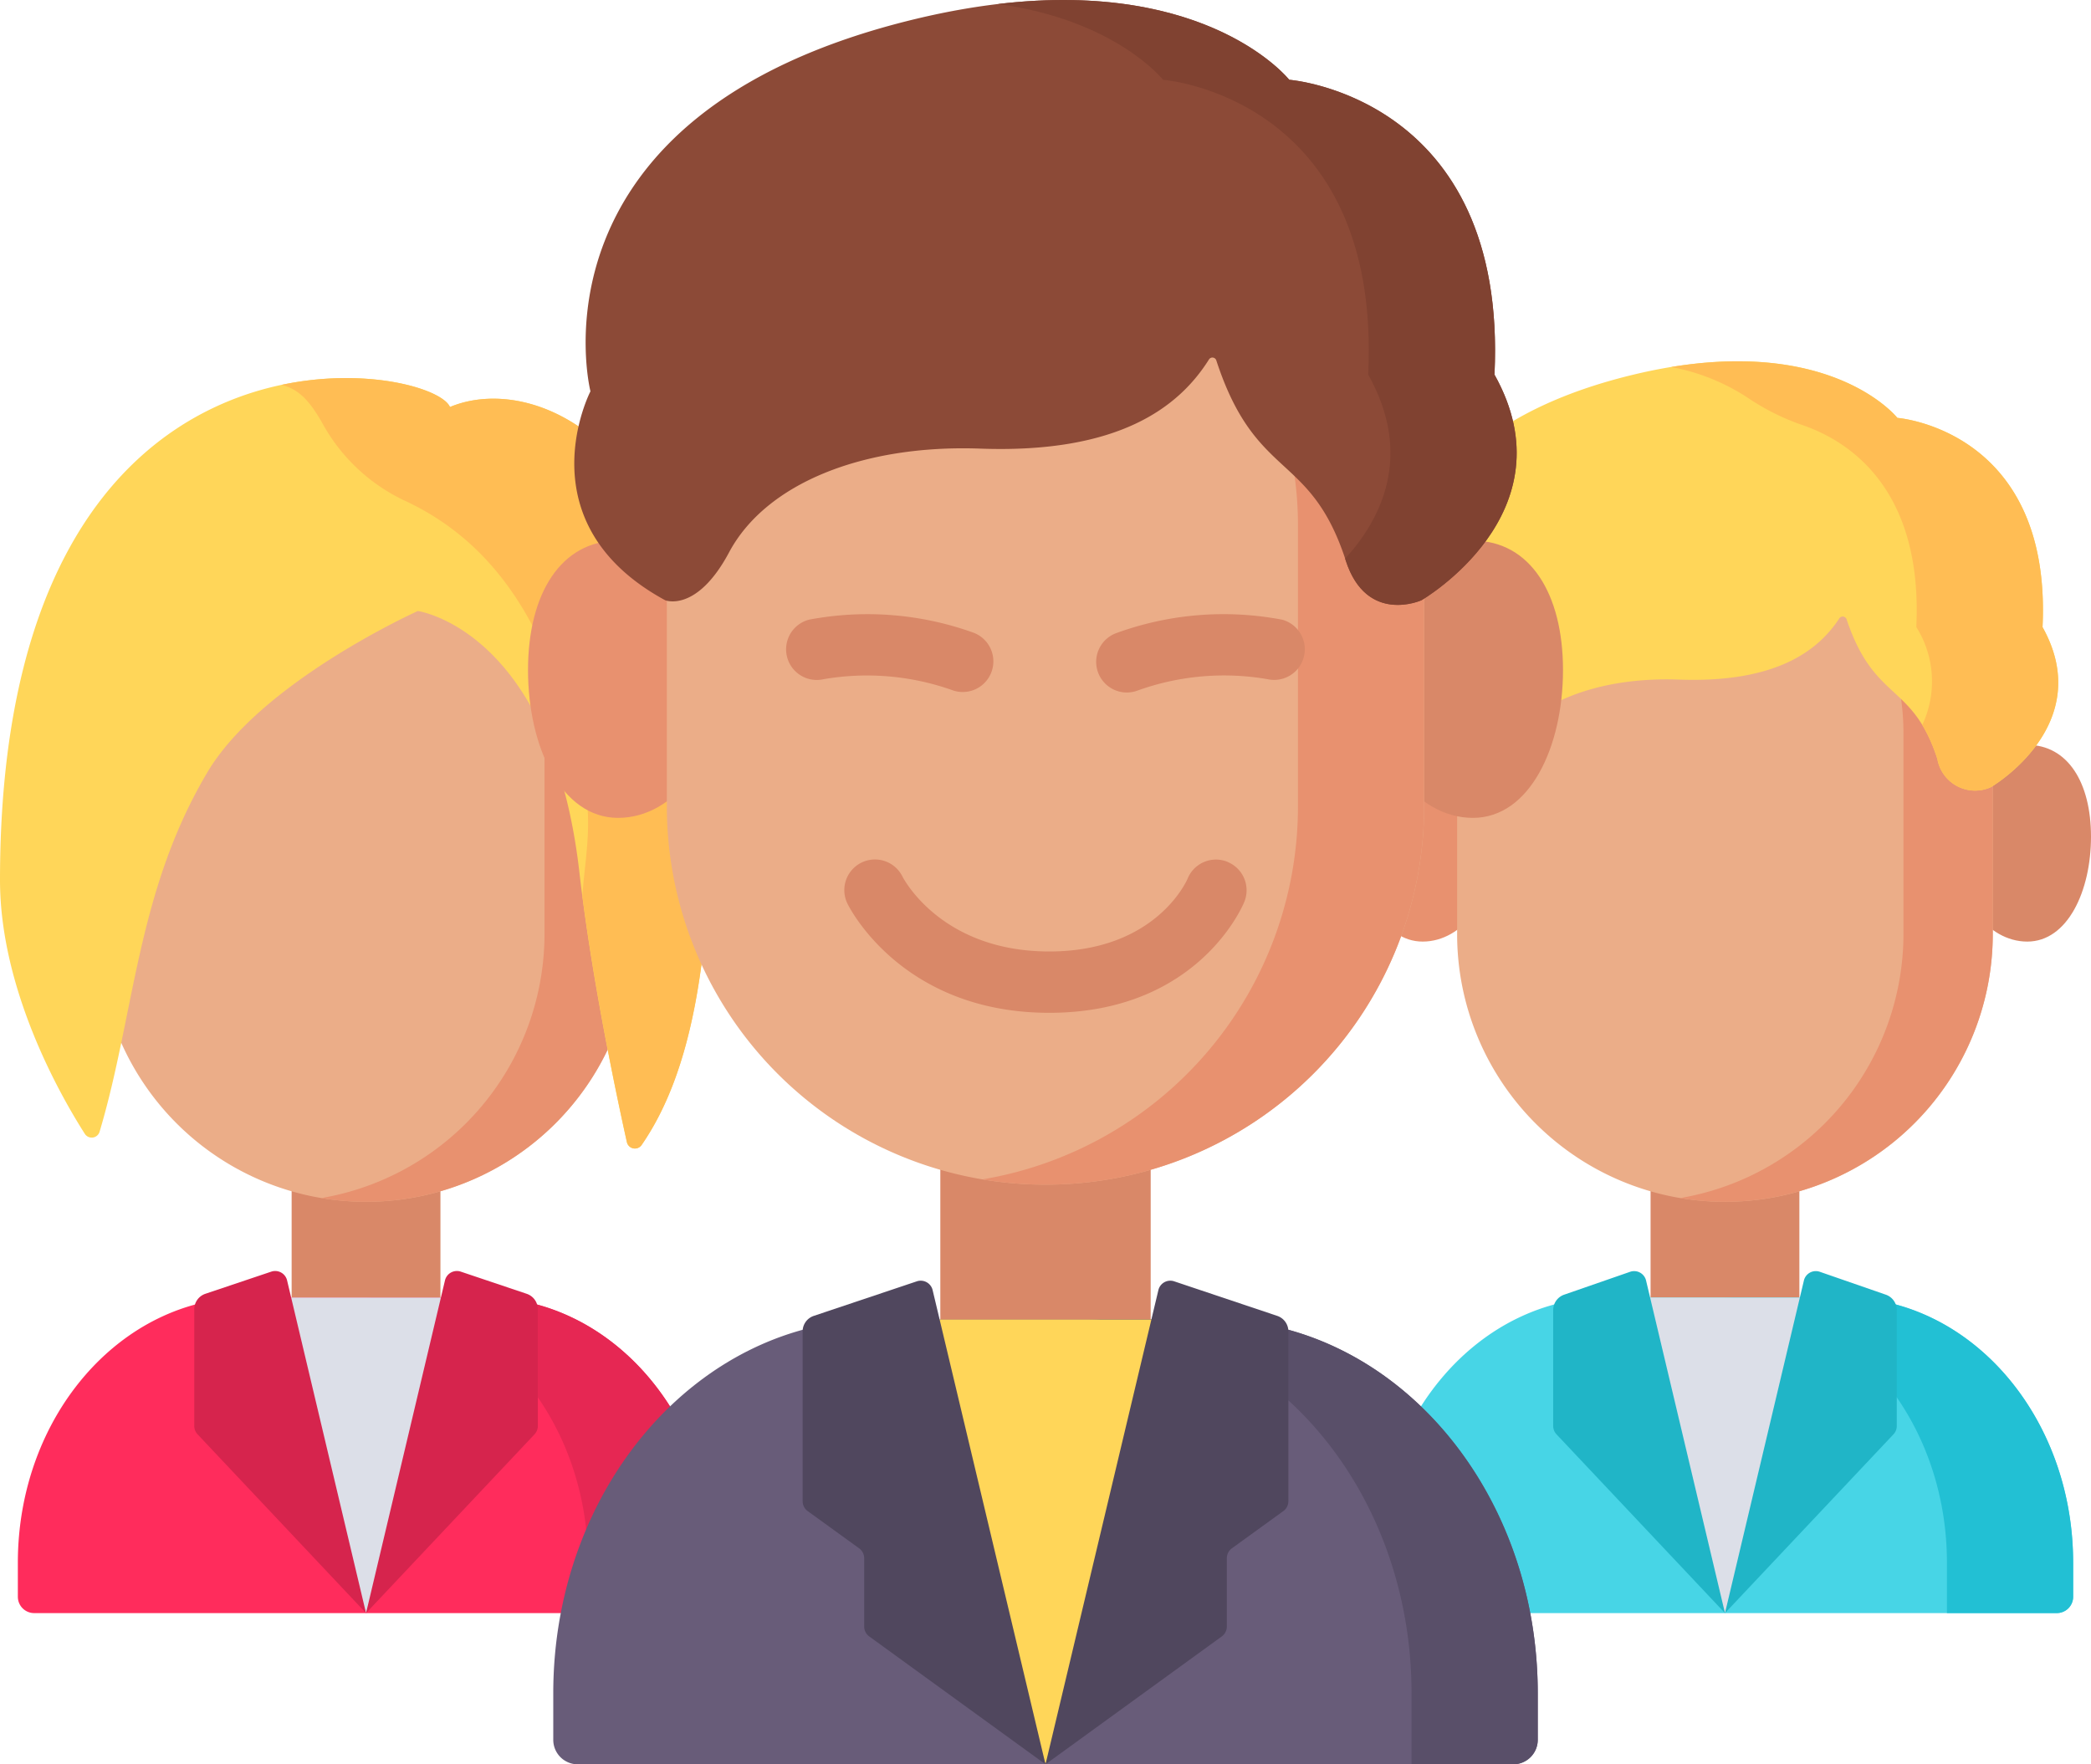 <svg xmlns="http://www.w3.org/2000/svg" width="138.485" height="116.847" viewBox="0 0 138.485 116.847">
  <g id="Group_4500" data-name="Group 4500" transform="translate(0 -0.001)">
    <path id="Path_3130" data-name="Path 3130" d="M341.8,188.894c0,3.6-2.164,6.514-4.831,6.514s-4.219-3.349-4.219-6.947,1.55-6.081,4.219-6.081,4.832,2.916,4.832,6.515Zm0,0" transform="translate(-242.748 -133.048)" fill="#e8916f"/>
    <path id="Path_3131" data-name="Path 3131" d="M424.275,188.894c0,3.6,2.164,6.514,4.831,6.514s4.219-3.349,4.219-6.947-1.55-6.081-4.219-6.081-4.832,2.916-4.832,6.515Zm-20.119,20.194h9.855v15.791h-9.855Zm0,0" transform="translate(-294.84 -133.048)" fill="#d98868"/>
    <path id="Path_3132" data-name="Path 3132" d="M356.793,147.693V134.376a16.727,16.727,0,0,1,16.728-16.728h2.022a16.727,16.727,0,0,1,16.726,16.728v13.318a17.725,17.725,0,0,1-17.724,17.725h-.029a17.725,17.725,0,0,1-17.724-17.725Zm0,0" transform="translate(-260.288 -85.826)" fill="#ebad88"/>
    <path id="Path_3133" data-name="Path 3133" d="M415.4,117.648h-2a16.829,16.829,0,0,0-1.958.118,16.756,16.756,0,0,1,14.781,16.648v13.238a17.761,17.761,0,0,1-14.781,17.519,17.742,17.742,0,0,0,20.694-17.519V134.414A16.753,16.753,0,0,0,415.4,117.648Zm0,0" transform="translate(-300.158 -85.826)" fill="#e8916f"/>
    <path id="Path_3134" data-name="Path 3134" d="M383.239,335.267v2.254a1.082,1.082,0,0,1-1.082,1.082H338.2a1.082,1.082,0,0,1-1.082-1.082v-2.254c0-9.7,6.821-17.564,15.236-17.564H368c8.415,0,15.236,7.864,15.236,17.564Zm0,0" transform="translate(-245.936 -231.77)" fill="#47d5e6"/>
    <path id="Path_3135" data-name="Path 3135" d="M428.754,317.7h-8.359c8.414,0,15.236,7.864,15.236,17.564V338.6h7.278a1.082,1.082,0,0,0,1.082-1.082v-2.254c0-9.7-6.821-17.564-15.236-17.564Zm0,0" transform="translate(-306.687 -231.77)" fill="#22c0d4"/>
    <path id="Path_3136" data-name="Path 3136" d="M395.066,317.7h14.772l-7.385,20.9Zm0,0" transform="translate(-288.209 -231.77)" fill="#dcdfe8"/>
    <path id="Path_3137" data-name="Path 3137" d="M391.687,333.885l-5.226-22.024a.812.812,0,0,0-1.056-.58l-4.359,1.512a1.082,1.082,0,0,0-.737,1.025v7.672a.81.81,0,0,0,.221.556Zm0,0,5.226-22.024a.811.811,0,0,1,1.056-.58l4.359,1.512a1.081,1.081,0,0,1,.737,1.025v7.672a.8.8,0,0,1-.221.556Zm0,0" transform="translate(-277.443 -227.052)" fill="#20b5c7"/>
    <path id="Path_3138" data-name="Path 3138" d="M345.024,116.664s1.476.6,2.991-2.25c1.733-3.255,6.3-5.074,11.77-4.875,6.315.228,9.169-1.827,10.623-4.05a.271.271,0,0,1,.485.06c1.851,5.513,4.364,4.157,6.015,9.253a2.535,2.535,0,0,0,3.542,1.862s7.058-4.1,3.421-10.605c.624-13.078-9.615-13.853-9.615-13.853s-4.681-5.952-17.509-2.856c-18.512,4.467-15.225,17.5-15.225,17.5s-3.184,6.172,3.5,9.819Zm0,0" transform="translate(-248.595 -64.53)" fill="#ffd659"/>
    <path id="Path_3139" data-name="Path 3139" d="M433.817,106.069c.625-13.077-9.615-13.851-9.615-13.851s-4.06-5.156-14.973-3.37a13.839,13.839,0,0,1,5.06,2.033,15.4,15.4,0,0,0,3.643,1.819c2.959,1.015,7.967,4.106,7.525,13.369a6.757,6.757,0,0,1,.394,6.484,10.573,10.573,0,0,1,1,2.26,2.535,2.535,0,0,0,3.542,1.862s7.058-4.1,3.42-10.605Zm0,0" transform="translate(-298.542 -64.541)" fill="#ffbd54"/>
    <path id="Path_3140" data-name="Path 3140" d="M71.41,281.125h9.855v15.791H71.41Zm0,0" transform="translate(-52.095 -205.086)" fill="#d98868"/>
    <path id="Path_3141" data-name="Path 3141" d="M24.047,147.693V134.376a16.727,16.727,0,0,1,16.726-16.728H42.8a16.726,16.726,0,0,1,16.726,16.728v13.318A17.724,17.724,0,0,1,41.8,165.418h-.028a17.724,17.724,0,0,1-17.724-17.725Zm0,0" transform="translate(-17.543 -85.826)" fill="#ebad88"/>
    <path id="Path_3142" data-name="Path 3142" d="M82.65,117.648h-2a16.829,16.829,0,0,0-1.958.118,16.756,16.756,0,0,1,14.781,16.648v13.238A17.761,17.761,0,0,1,78.7,165.171a17.742,17.742,0,0,0,20.694-17.519V134.414A16.752,16.752,0,0,0,82.65,117.648Zm0,0" transform="translate(-57.41 -85.826)" fill="#e8916f"/>
    <path id="Path_3143" data-name="Path 3143" d="M50.489,335.267v2.254a1.082,1.082,0,0,1-1.082,1.082H5.452a1.082,1.082,0,0,1-1.082-1.082v-2.254c0-9.7,6.821-17.564,15.236-17.564H35.253c8.415,0,15.236,7.864,15.236,17.564Zm0,0" transform="translate(-3.188 -231.77)" fill="#ff2c5c"/>
    <path id="Path_3144" data-name="Path 3144" d="M96,317.7H87.646c8.415,0,15.236,7.864,15.236,17.564V338.6h7.278a1.082,1.082,0,0,0,1.082-1.082v-2.254c0-9.7-6.821-17.564-15.236-17.564Zm0,0" transform="translate(-63.94 -231.77)" fill="#e62753"/>
    <path id="Path_3145" data-name="Path 3145" d="M62.32,317.7H77.092l-7.387,20.9Zm0,0" transform="translate(-45.464 -231.77)" fill="#dcdfe8"/>
    <path id="Path_3146" data-name="Path 3146" d="M58.94,333.863l-5.228-22.032a.811.811,0,0,0-1.048-.582L48.3,312.716a1.081,1.081,0,0,0-.736,1.025v7.727a.807.807,0,0,0,.221.556Zm0,0,5.228-22.032a.811.811,0,0,1,1.048-.582l4.365,1.468a1.082,1.082,0,0,1,.737,1.025v7.727a.811.811,0,0,1-.221.556Zm0,0" transform="translate(-34.698 -227.03)" fill="#d6244d"/>
    <path id="Path_3147" data-name="Path 3147" d="M27.672,108s-10.354,4.656-13.93,10.669c-4.7,7.9-4.824,16.047-7.147,23.818a.543.543,0,0,1-.978.137C4.028,140.134,0,133.114,0,125.817,0,86.8,28.526,91.522,29.8,94.487c5.753-2.409,17.291,2.57,17.291,25.426,0,11.01-1.243,18.588-4.6,23.448a.542.542,0,0,1-.976-.187c-.646-2.9-2.334-10.83-3.139-17.848C36.535,109.235,27.672,108,27.672,108Zm0,0" transform="translate(0 -67.532)" fill="#ffd659"/>
    <path id="Path_3148" data-name="Path 3148" d="M80.083,94.489c-.514-1.194-5.447-2.673-11.157-1.464,1.01.245,1.774.876,2.709,2.541a12.083,12.083,0,0,0,5.42,5.112c6.213,2.87,10.131,8.858,12,19.238.441,2.45-.064,4.8-.2,6.949.855,6.6,2.351,13.618,2.95,16.312a.542.542,0,0,0,.976.187c3.354-4.861,4.6-12.438,4.6-23.448,0-22.857-11.538-27.835-17.291-25.426Zm0,0" transform="translate(-50.283 -67.534)" fill="#ffbd54"/>
    <path id="Path_3149" data-name="Path 3149" d="M142.085,141.555c0,5.07-3.059,9.181-6.831,9.181s-5.964-4.72-5.964-9.79,2.191-8.571,5.964-8.571S142.085,136.485,142.085,141.555Zm0,0" transform="translate(-94.32 -96.569)" fill="#e8916f"/>
    <path id="Path_3150" data-name="Path 3150" d="M258.69,141.555c0,5.07,3.059,9.181,6.831,9.181s5.964-4.72,5.964-9.79-2.191-8.571-5.964-8.571S258.69,136.485,258.69,141.555Zm-28.444,28.462h13.932v22.256H230.246Zm0,0" transform="translate(-167.969 -96.569)" fill="#d98868"/>
    <path id="Path_3151" data-name="Path 3151" d="M163.285,83.412V64.792a23.648,23.648,0,0,1,23.648-23.648h2.859a23.648,23.648,0,0,1,23.649,23.648v18.62a25.059,25.059,0,0,1-25.059,25.059h-.039A25.059,25.059,0,0,1,163.285,83.412Zm0,0" transform="translate(-119.12 -30.014)" fill="#ebad88"/>
    <path id="Path_3152" data-name="Path 3152" d="M246.138,41.145h-2.824a23.912,23.912,0,0,0-2.768.166,23.644,23.644,0,0,1,20.9,23.464V83.433a25.056,25.056,0,0,1-20.9,24.691,25.346,25.346,0,0,0,4.18.348A25.058,25.058,0,0,0,269.8,83.433V64.775a23.648,23.648,0,0,0-23.666-23.63Zm0,0" transform="translate(-175.483 -30.015)" fill="#e8916f"/>
    <path id="Path_3153" data-name="Path 3153" d="M200.672,347.855v3.079a1.623,1.623,0,0,1-1.623,1.623H137.093a1.623,1.623,0,0,1-1.623-1.623v-3.079c0-13.671,9.643-24.753,21.54-24.753h22.122c11.9,0,21.54,11.082,21.54,24.753Zm0,0" transform="translate(-98.828 -235.709)" fill="#685c79"/>
    <path id="Path_3154" data-name="Path 3154" d="M274.348,323.1h-8.36c11.9,0,21.541,11.082,21.541,24.753v4.7h6.736a1.622,1.622,0,0,0,1.623-1.623v-3.079C295.888,334.184,286.244,323.1,274.348,323.1Zm0,0" transform="translate(-194.044 -235.709)" fill="#594f69"/>
    <path id="Path_3155" data-name="Path 3155" d="M217.4,323.1h20.884l-10.442,29.455Zm0,0" transform="translate(-158.594 -235.709)" fill="#ffd659"/>
    <g id="Group_4499" data-name="Group 4499" transform="translate(52.031 40.679)">
      <path id="Path_3156" data-name="Path 3156" d="M221.633,166.79a2.029,2.029,0,0,0-2.643,1.114c-.019.049-2.045,4.823-9.161,4.823-7.081,0-9.6-4.726-9.725-4.963a2.029,2.029,0,0,0-3.639,1.8c.145.295,3.644,7.225,13.363,7.225,9.816,0,12.8-7.051,12.919-7.351a2.03,2.03,0,0,0-1.114-2.643Zm3.606-16.038a20.726,20.726,0,0,0-10.908.867,2.029,2.029,0,1,0,1.36,3.822,16.926,16.926,0,0,1,8.6-.746,2.029,2.029,0,0,0,.951-3.944Zm-21.775,4.69a2.029,2.029,0,0,0,1.36-3.822,20.734,20.734,0,0,0-10.909-.867,2.029,2.029,0,0,0,.943,3.946A16.922,16.922,0,0,1,203.465,155.442Zm0,0" transform="translate(-192.367 -150.391)" fill="#d98868"/>
    </g>
    <path id="Path_3157" data-name="Path 3157" d="M212.614,345.606,205.138,314.2a.811.811,0,0,0-1.047-.581l-6.824,2.288a1.081,1.081,0,0,0-.738,1.026v11.246a.81.81,0,0,0,.336.657l3.405,2.465a.813.813,0,0,1,.335.657v4.522a.81.81,0,0,0,.335.656Zm0,0L220.09,314.2a.811.811,0,0,1,1.047-.581l6.824,2.288a1.081,1.081,0,0,1,.738,1.026v11.246a.81.81,0,0,1-.336.657l-3.405,2.465a.813.813,0,0,0-.335.657v4.522a.81.81,0,0,1-.335.656Zm0,0" transform="translate(-143.371 -228.758)" fill="#50475e"/>
    <path id="Path_3158" data-name="Path 3158" d="M146.642,39.756s2.085.84,4.228-3.172c2.449-4.589,8.9-7.151,16.64-6.872,9.116.329,13.13-2.7,15.144-5.905a.27.27,0,0,1,.485.06c2.624,8.03,6.222,6.012,8.579,13.264,1.382,4.255,5.008,2.624,5.008,2.624s9.978-5.776,4.836-14.948c.883-18.432-13.594-19.523-13.594-19.523S181.353-3.1,163.215,1.259c-26.172,6.3-21.525,24.659-21.525,24.659S137.189,34.616,146.642,39.756Zm0,0" transform="translate(-102.585 0)" fill="#8c4a37"/>
    <path id="Path_3159" data-name="Path 3159" d="M277.264,24.808C278.147,6.376,263.67,5.285,263.67,5.285S258.4-1.393,244.387.266c7.81,1.071,10.924,5.019,10.924,5.019S269.788,6.376,268.9,24.808c3.031,5.407.807,9.634-1.529,12.193.015.044.03.087.043.131,1.383,4.255,5.009,2.624,5.009,2.624s9.978-5.776,4.836-14.948Zm0,0" transform="translate(-178.285)" fill="#804231"/>
  </g>
</svg>
